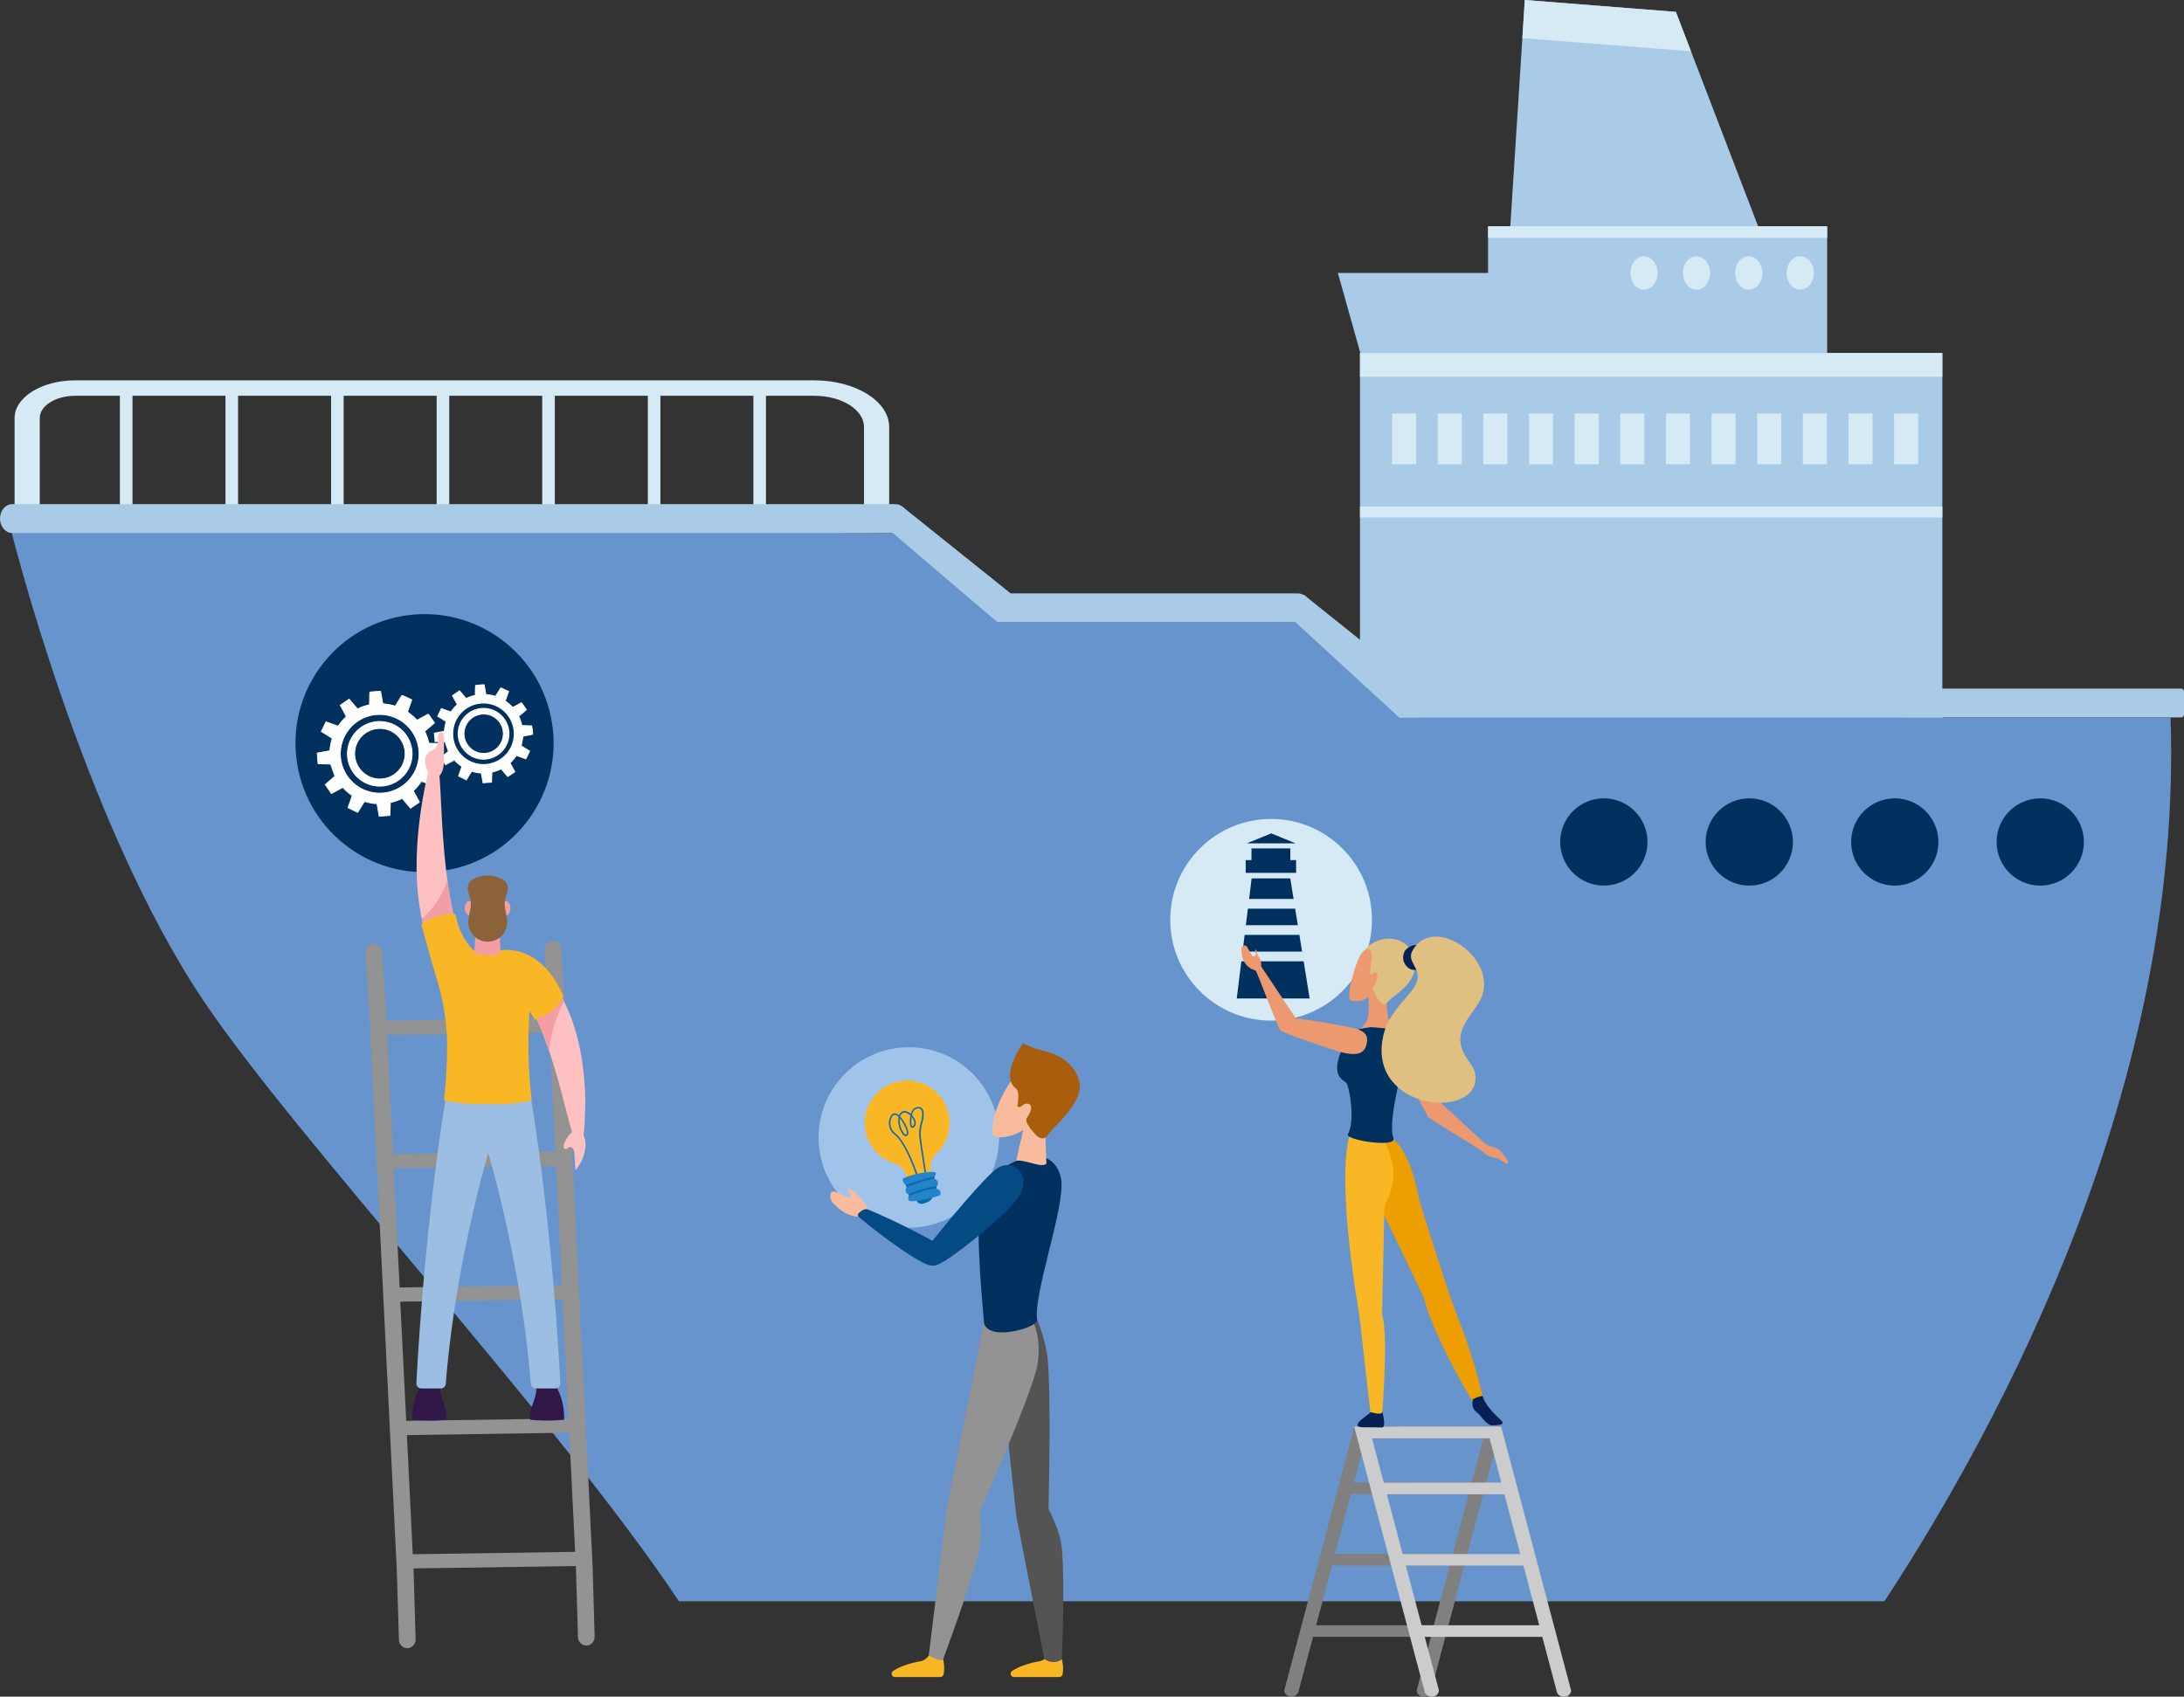 <svg xmlns="http://www.w3.org/2000/svg" viewBox="0 0 1000 777.05"><rect x="0" y="0" width="1000" height="777.05" fill="#333333" stroke="none"/><defs><style>.cls-1{isolation:isolate;}.cls-2{fill:#aacbe8;}.cls-3{fill:#d5eaf5;}.cls-4{fill:#6894ce;}.cls-5{fill:#00305d;}.cls-6{fill:#a0c3ea;}.cls-7{fill:#fab725;}.cls-8{fill:#545454;}.cls-9{fill:#939393;}.cls-10{fill:#f9bb9d;}.cls-11{fill:#044b84;}.cls-12{fill:#a85e0c;}.cls-13{fill:#0e6ab0;}.cls-14{fill:#2385c7;}.cls-15{fill:#fff;}.cls-16{fill:#ffc0c2;}.cls-17{fill:#f29ea4;}.cls-18{fill:#311649;}.cls-19{fill:#9cbee2;}.cls-20{fill:#8c6239;}.cls-21{fill:gray;}.cls-22{fill:#ccc;}.cls-23{fill:#062054;}.cls-24{fill:#ed9e00;}.cls-25{fill:#ed996f;}.cls-26{mix-blend-mode:multiply;opacity:0.3;}.cls-27{fill:#e0c080;}</style></defs><g class="cls-1"><g id="_Layer_" data-name="&lt;Layer&gt;"><g id="SCHIFF"><polygon class="cls-2" points="804.98 103.59 767.34 5.44 698.17 0 691.5 104.12 804.98 103.59"></polygon><polygon class="cls-3" points="774.25 23.47 697.05 17.46 698.17 0 767.34 5.44 774.25 23.47"></polygon><rect class="cls-2" x="622.7" y="273.15" width="266.65" height="168.75" transform="translate(1512.05 603.57) rotate(180)"></rect><rect class="cls-2" x="681.35" y="215.17" width="155.26" height="106.63" transform="translate(1517.96 425.51) rotate(180)"></rect><polygon class="cls-2" points="623.77 164.86 690.21 164.86 690.21 125.01 612.58 125.01 623.77 164.86"></polygon><rect class="cls-3" x="867.27" y="300.84" width="10.99" height="23.25" transform="translate(1745.52 513.46) rotate(180)"></rect><rect class="cls-3" x="846.37" y="300.84" width="10.99" height="23.25" transform="translate(1703.73 513.46) rotate(180)"></rect><rect class="cls-3" x="825.48" y="300.84" width="10.99" height="23.25" transform="translate(1661.94 513.46) rotate(180)"></rect><rect class="cls-3" x="804.58" y="300.84" width="10.99" height="23.25" transform="translate(1620.15 513.46) rotate(180)"></rect><path class="cls-4" d="M862.85,844.83c54.54-83.31,136.63-237.55,131-404.71H640.68L600,396.45H456.75l-42.2-40.76L4.72,352.93S37.47,486.7,93.1,569.68C136,633.59,255.35,761.49,310.87,844.83Z" transform="translate(0 -111.47)"></path><rect class="cls-3" x="783.69" y="300.84" width="10.99" height="23.25" transform="translate(1578.36 513.46) rotate(180)"></rect><rect class="cls-3" x="762.79" y="300.84" width="10.99" height="23.25" transform="translate(1536.57 513.46) rotate(180)"></rect><rect class="cls-3" x="741.89" y="300.84" width="10.99" height="23.25" transform="translate(1494.78 513.46) rotate(180)"></rect><rect class="cls-3" x="721" y="300.84" width="10.99" height="23.25" transform="translate(1452.98 513.46) rotate(180)"></rect><rect class="cls-3" x="700.1" y="300.84" width="10.99" height="23.25" transform="translate(1411.19 513.46) rotate(180)"></rect><rect class="cls-3" x="679.21" y="300.84" width="10.99" height="23.25" transform="translate(1369.4 513.46) rotate(180)"></rect><rect class="cls-3" x="658.31" y="300.84" width="10.99" height="23.25" transform="translate(1327.61 513.46) rotate(180)"></rect><rect class="cls-3" x="637.42" y="300.84" width="10.99" height="23.25" transform="translate(1285.82 513.46) rotate(180)"></rect><ellipse class="cls-3" cx="824.28" cy="125.01" rx="6.22" ry="7.64"></ellipse><path class="cls-3" d="M794.51,236.48c0,4.22,2.78,7.64,6.22,7.64s6.22-3.42,6.22-7.64-2.78-7.64-6.22-7.64S794.51,232.26,794.51,236.48Z" transform="translate(0 -111.47)"></path><path class="cls-3" d="M770.57,236.48c0,4.22,2.78,7.64,6.22,7.64s6.22-3.42,6.22-7.64-2.78-7.64-6.22-7.64S770.57,232.26,770.57,236.48Z" transform="translate(0 -111.47)"></path><path class="cls-3" d="M746.54,236.48c0,4.22,2.78,7.64,6.22,7.64s6.22-3.42,6.22-7.64-2.78-7.64-6.22-7.64S746.54,232.26,746.54,236.48Z" transform="translate(0 -111.47)"></path><circle class="cls-5" cx="734.36" cy="385.61" r="19.98"></circle><circle class="cls-5" cx="934.18" cy="385.61" r="19.98"></circle><circle class="cls-5" cx="867.57" cy="385.61" r="19.98"></circle><circle class="cls-5" cx="800.96" cy="385.61" r="19.98"></circle><rect class="cls-3" x="681.35" y="215.06" width="155.26" height="5.34" transform="translate(1517.96 324) rotate(180)"></rect><rect class="cls-3" x="622.7" y="273.15" width="266.65" height="10.87" transform="translate(1512.05 445.69) rotate(180)"></rect><rect class="cls-3" x="622.7" y="343.48" width="266.65" height="4.99" transform="translate(1512.05 580.48) rotate(180)"></rect><path class="cls-2" d="M600.26,396.46H456.75L409.1,355.83c-3.09,0,1.14-12.21,4.22-12.21l49.45,39.62h131.5c3.31,0,6,3.17,6,7.08Z" transform="translate(0 -111.47)"></path><path class="cls-2" d="M784,436.73l-143.27,3.39-47.9-44c-3.09,0,1.14-12.2,4.23-12.2l49.44,39.61H778c3.3,0,6,3.17,6,7.08Z" transform="translate(0 -111.47)"></path><path class="cls-3" d="M12.45,353.24c3.18,0,5.76-1.59,5.76-3.54V302.93c0-5.63,7.29-10.2,16.25-10.2h338.4c12.54,0,22.74,6.39,22.74,14.26v38.59c0,2,2.58,3.54,5.77,3.54s5.76-1.58,5.76-3.54V307c0-11.77-15.37-21.34-34.27-21.34H34.46c-15.32,0-27.78,7.75-27.78,17.28V349.7C6.68,351.65,9.26,353.24,12.45,353.24Z" transform="translate(0 -111.47)"></path><path class="cls-3" d="M347.84,345c1.59,0,2.88-.79,2.88-1.77v-54c0-1-1.29-1.77-2.88-1.77s-2.88.79-2.88,1.77v54C345,344.19,346.25,345,347.84,345Z" transform="translate(0 -111.47)"></path><path class="cls-3" d="M299.5,345c1.59,0,2.88-.79,2.88-1.77v-54c0-1-1.29-1.77-2.88-1.77s-2.88.79-2.88,1.77v54C296.62,344.19,297.91,345,299.5,345Z" transform="translate(0 -111.47)"></path><path class="cls-3" d="M251.16,345c1.59,0,2.88-.79,2.88-1.77v-54c0-1-1.29-1.77-2.88-1.77s-2.89.79-2.89,1.77v54C248.27,344.19,249.56,345,251.16,345Z" transform="translate(0 -111.47)"></path><path class="cls-3" d="M202.82,345c1.59,0,2.88-.79,2.88-1.77v-54c0-1-1.29-1.77-2.88-1.77s-2.89.79-2.89,1.77v54C199.93,344.19,201.22,345,202.82,345Z" transform="translate(0 -111.47)"></path><path class="cls-3" d="M154.47,345c1.59,0,2.88-.79,2.88-1.77v-54c0-1-1.29-1.77-2.88-1.77s-2.88.79-2.88,1.77v54C151.59,344.19,152.88,345,154.47,345Z" transform="translate(0 -111.47)"></path><path class="cls-3" d="M106.13,345c1.59,0,2.88-.79,2.88-1.77v-54c0-1-1.29-1.77-2.88-1.77s-2.89.79-2.89,1.77v54C103.24,344.19,104.53,345,106.13,345Z" transform="translate(0 -111.47)"></path><path class="cls-3" d="M57.79,345c1.59,0,2.88-.79,2.88-1.77v-54c0-1-1.29-1.77-2.88-1.77s-2.89.79-2.89,1.77v54C54.9,344.19,56.19,345,57.79,345Z" transform="translate(0 -111.47)"></path><path class="cls-2" d="M415.9,355.58H5.59c-3.09,0-5.59-3-5.59-6.61H0c0-3.65,2.5-6.61,5.59-6.61H409.91c3.31,0,6,3.17,6,7.08Z" transform="translate(0 -111.47)"></path><path class="cls-2" d="M873.94,426.83H1000a0,0,0,0,1,0,0v11.6a1.62,1.62,0,0,1-1.62,1.62H873.94a1.42,1.42,0,0,1-1.42-1.42V428.24A1.42,1.42,0,0,1,873.94,426.83Z" transform="translate(1872.52 755.4) rotate(180)"></path></g><path class="cls-6" d="M416.12,591.09a41.32,41.32,0,1,1-41.32,41.32A41.37,41.37,0,0,1,416.12,591.09Z" transform="translate(0 -111.47)"></path><path class="cls-7" d="M426.68,869a1.51,1.51,0,0,0-1.38.65,6.33,6.33,0,0,1-3.58,2.62c-6.44,1.06-10.89,3.17-12.79,4.5a1.5,1.5,0,0,0,.84,2.74h20.8a1.58,1.58,0,0,0,1.48-1.23,16.47,16.47,0,0,0-.87-8.88Z" transform="translate(0 -111.47)"></path><path class="cls-7" d="M481.16,869a1.51,1.51,0,0,0-1.38.65,6.33,6.33,0,0,1-3.58,2.62c-6.44,1.06-10.89,3.17-12.79,4.5a1.5,1.5,0,0,0,.84,2.74h20.8a1.58,1.58,0,0,0,1.48-1.23,15.45,15.45,0,0,0-1.11-8.9Z" transform="translate(0 -111.47)"></path><path class="cls-8" d="M479.39,731.43c2.11,12.79.71,71.14.71,71.14s4,7.68,5.43,13.8c2.56,10.74.63,55.08.63,55.08s-3.42,2.87-8-.16c0,0-12.48-63.59-12.75-65.31s-9.28-84.81-9.28-84.81l16.51-10.36A77.78,77.78,0,0,1,479.39,731.43Z" transform="translate(0 -111.47)"></path><path class="cls-9" d="M475,736.55c-2.16,12.77-26.45,67.21-26.45,67.21s1,8.57.25,14.83c-1.36,10.95-17,52.87-17,52.87s-.76,1.45-6.53-1.81c0,0,8-66.12,8.33-67.83L450.55,717l18.62-6.57S477.91,719.24,475,736.55Z" transform="translate(0 -111.47)"></path><path class="cls-5" d="M486,652.72c1,13.54-12.87,51.66-11.13,63.06.41,2.75-10.19,6.27-17.34,5.88-4.71-.26-7-2.65-7-4.64-.07-3.06-4.09-39.09-1.67-55.26s22.43-20.91,24.08-21C483.26,640.5,485.76,648.94,486,652.72Z" transform="translate(0 -111.47)"></path><path class="cls-10" d="M381.87,657.15c1.12.11,6.73,3.32,7.88,2.71.48-.25-3.1-4.38-1.1-4,3,.63,8.17,7.59,8.94,9.51,5.69,5.46-4.24,3.5-4.3,3.32-5.94-.16-9.65-4-11.9-6.22C380.14,661.28,379.22,656.89,381.87,657.15Z" transform="translate(0 -111.47)"></path><path class="cls-11" d="M426.88,679.79c4.49-5.6,25.16-31,30.44-33.73,6.86-3.55,14.49,2.92,9.93,12.18-3.64,7.38-31.41,30-37.91,32.41C422.11,693.08,422.79,684.89,426.88,679.79Z" transform="translate(0 -111.47)"></path><path class="cls-11" d="M427.54,680.08a323.22,323.22,0,0,0-30-14.67c-1.6-.69-3.41.82-4.4,1.72a1.06,1.06,0,0,0,0,1.58c6.16,5.4,26.11,20.66,32.46,22.2C434,692.94,433.85,677.83,427.54,680.08Z" transform="translate(0 -111.47)"></path><path class="cls-10" d="M478.62,630.83l.5,13.07s.5,2.3-6.07.44-7.75-1.27-7.75-1.27l5.55-24.53Z" transform="translate(0 -111.47)"></path><path class="cls-10" d="M475.09,622.43c-7,10.72-20.2,11.28-20.56,8.44-1.23-9.68,7.41-24.57,12-28.39S475.09,622.43,475.09,622.43Z" transform="translate(0 -111.47)"></path><path class="cls-12" d="M479.21,631.91c-.85,1.23-3,1.42-5-.77-.65-.7-5.5-5.69-4-7.77,4.47-6.39.06-7.68-2.35-5.43-.8.75-2.26.71-2-.35.56-2.67.72-6.58-.7-7.64-7.57-5.69,3.21-20.66,3.21-20.66a45.25,45.25,0,0,0,10,3.55c8.24,1.95,14.54,7.43,15.91,14.37C496.08,616.56,482.29,627.46,479.21,631.91Z" transform="translate(0 -111.47)"></path><path class="cls-7" d="M434.31,621.48a19.41,19.41,0,1,0-24.75,22.82,8.24,8.24,0,0,1,5.58,6l1,4.48,11.09-2.52-1-4.48a8.29,8.29,0,0,1,2.44-7.88A19.39,19.39,0,0,0,434.31,621.48Z" transform="translate(0 -111.47)"></path><path class="cls-13" d="M419.44,660.86a2.61,2.61,0,0,0,3.47,1.8c2.9-.73,4.21-2.21,4-3.42S419.44,660.86,419.44,660.86Z" transform="translate(0 -111.47)"></path><path class="cls-13" d="M424.34,650.43l-.68.11c0-.13-2.09-13-2.74-18.27a19.84,19.84,0,0,1,.71-6.84,11.67,11.67,0,0,0,.51-4.71q-.31-1.35-1.23-1.59a2.75,2.75,0,0,0-2.48,1,5,5,0,0,0-.82,2.1,6.58,6.58,0,0,1,1.54,2.6,2.56,2.56,0,0,1-.47,2.67c-.8.79-1.32.45-1.51.27-.73-.7-.71-3.23-.3-5.32a4.88,4.88,0,0,0-2.28-1.38,1.76,1.76,0,0,0-1.82.57,3.2,3.2,0,0,0-.62,1.22,17,17,0,0,1,3.49,5.88c.58,1.89.13,2.61-.35,2.89s-1.1.38-2-.74a10.81,10.81,0,0,1-1.88-7.86,2.63,2.63,0,0,0-1.72-1c-.74.06-1.41.87-1.76,2.11a6,6,0,0,0,1.94,6.34c5.37,3.91,10.46,19.41,10.67,20.07l-.66.21c-.05-.16-5.23-16-10.41-19.73a6.63,6.63,0,0,1-2.2-7.07c.43-1.55,1.32-2.53,2.37-2.62a3,3,0,0,1,2,.95,3.86,3.86,0,0,1,.66-1.13,2.42,2.42,0,0,1,2.48-.79,5.31,5.31,0,0,1,2.32,1.27,5.08,5.08,0,0,1,.87-2,3.46,3.46,0,0,1,3.17-1.16,2.5,2.5,0,0,1,1.72,2.11,11.92,11.92,0,0,1-.51,5,19.4,19.4,0,0,0-.7,6.6C422.25,637.42,424.32,650.3,424.34,650.43ZM412,623.64a10.28,10.28,0,0,0,1.81,6.77c.26.32.76.81,1.16.58s.37-1,0-2.09A16.72,16.72,0,0,0,412,623.64Zm5.47-.58c-.27,1.78-.27,3.73.2,4.17.12.12.39-.11.54-.26a1.93,1.93,0,0,0,.3-2A5.69,5.69,0,0,0,417.45,623.06Z" transform="translate(0 -111.47)"></path><path class="cls-14" d="M429.86,659.12c-1.22.51-12.64,3.43-13.64,2.16a1.48,1.48,0,0,1-.16-1.87,1.07,1.07,0,0,0,.07-.62.6.6,0,0,0-.2-.34c-.39-.32-1.12-.2-1.2-1.7a2.78,2.78,0,0,1,.25-1.49c.15-.29.24-.38-.15-.81l-.09-.09c-.76-.83-2.24-2.74-.79-3.4,5.2-2.36,14.21-3.46,14.48-2.27.21.91-.34,1.08-.54,1.57a1.06,1.06,0,0,0-.06.61.86.86,0,0,0,.1.32c.3.58,1.11.18,1.45,1.68a1.8,1.8,0,0,1-.46,1.87.84.84,0,0,0-.13.7,1.35,1.35,0,0,0,.08.24c.33.68,1.2.48,1.49,1.13S431.08,658.61,429.86,659.12Z" transform="translate(0 -111.47)"></path><path class="cls-13" d="M427.93,651.19A77.4,77.4,0,0,0,415,655.26c.15-.29.24-.38-.15-.81l-.09-.09a80,80,0,0,1,13.15-4.1,1.06,1.06,0,0,0-.06.61A.86.86,0,0,0,427.93,651.19Z" transform="translate(0 -111.47)"></path><path class="cls-13" d="M428.79,655.44a1.35,1.35,0,0,0,.08.24,42.25,42.25,0,0,0-12.81,3.73,1.07,1.07,0,0,0,.07-.62.6.6,0,0,0-.2-.34,43.22,43.22,0,0,1,13-3.71A.84.84,0,0,0,428.79,655.44Z" transform="translate(0 -111.47)"></path><path class="cls-9" d="M271.34,828.6l-.33-6.53-2.69-54.56L268,761l-2.7-54.56L265,699.9l-2.7-54.56-.32-6.52-2.69-54.57-.32-6.52L257,546.38a4,4,0,0,0-4-3.9,4,4,0,0,0-3.63,4.17,1,1,0,0,0,0,.17l1.9,31L177,578.94,175,547.59a4,4,0,0,0-4-3.9,4,4,0,0,0-3.63,4.17c0,.06,0,.11,0,.17l1.9,31,.32,6.52,2.69,54.57.33,6.52,2.69,54.56.32,6.53,2.7,54.56.32,6.52,2.69,54.56.33,6.53,1,32.53a3.94,3.94,0,0,0,4,3.89,4,4,0,0,0,3.63-4.33l-.94-32.21,74.33-1.09.95,32.53a4,4,0,0,0,4,3.9,4,4,0,0,0,3.63-4.34ZM177.27,585.46l74.33-1.09,2.69,54.56L180,640Zm3,61.09,74.33-1.1L257.31,700,183,701.11Zm3,61.08,74.33-1.09,2.7,54.56L186,762.19ZM189,823.28l-2.69-54.56,74.33-1.1,2.69,54.57Z" transform="translate(0 -111.47)"></path><circle class="cls-5" cx="194.37" cy="451.83" r="59.09" transform="translate(-69.43 -74.78) rotate(-9.16)"></circle><path class="cls-15" d="M202.55,456.52c-.09-1.18-.16-2.36-.25-3.55,0-.3-.1-.6-.15-.9l-5.43-.17c-.28,0-.4-.07-.48-.38a21.94,21.94,0,0,0-1.66-4.77c-.05-.12-.1-.24-.14-.36,1.48-1.26,2.93-2.51,4.49-3.83-.87-1.26-1.74-2.47-2.59-3.71-.18-.27-.34-.27-.61-.12-1.49.82-3,1.61-4.46,2.42a.38.38,0,0,1-.56-.08,20.32,20.32,0,0,0-1.56-1.52c-.83-.72-1.7-1.38-2.58-2.08l2-5.53L184.37,430c-.23-.1-.35-.05-.49.17-.73,1.22-1.49,2.43-2.24,3.64-.21.35-.43.7-.63,1-.94-.24-1.82-.49-2.72-.66s-1.83-.24-2.74-.38a.5.5,0,0,1-.31-.31c-.12-.48-.18-1-.28-1.44-.24-1.33-.49-2.66-.73-4a2.55,2.55,0,0,0-.38,0c-1.35.1-2.69.22-4,.3-.41,0-.5.2-.51.58,0,1.64-.09,3.29-.13,4.94,0,.27-.06.42-.37.49A20.05,20.05,0,0,0,164,436a.39.39,0,0,1-.56-.12c-.69-.83-1.4-1.66-2.1-2.48l-1.5-1.76-4.05,2.78c1,1.79,1.88,3.48,2.77,5.15-.69.73-1.38,1.41-2,2.13s-1.2,1.52-1.8,2.31c-1.8-.65-3.62-1.3-5.53-2l-2.13,4.41c.23.15.34.23.48.31,1.4.87,2.82,1.73,4.23,2.63a.55.55,0,0,1,.23.42,24.25,24.25,0,0,0-1,5.19.49.49,0,0,1-.31.33c-.49.12-1,.19-1.49.28l-4,.74c.13,1.64.26,3.25.38,4.89l5.78.18c.66,1.88,1.29,3.69,2,5.56l-4.4,3.74,2.76,4.07,5.21-2.8a24.11,24.11,0,0,0,4.18,3.65.46.46,0,0,1,.11.43c-.15.5-.35,1-.52,1.51-.44,1.22-.88,2.44-1.34,3.76l4.42,2.12c1-1.6,1.94-3.1,2.86-4.63a.5.5,0,0,1,.7-.26,20.31,20.31,0,0,0,4.89.92.39.39,0,0,1,.44.37c.17,1,.36,2,.54,3.06.15.78.29,1.56.46,2.42l4.89-.39c.06-2,.12-4,.19-5.88l.18-.06a22.17,22.17,0,0,0,5-1.76c.27-.14.37,0,.51.17,1.06,1.26,2.13,2.51,3.2,3.77.11.13.23.25.4.43l4-2.75-2.78-5.18a.5.5,0,0,1,.13-.15,23.14,23.14,0,0,0,3.47-4.05c.14-.22.29-.19.48-.12l2.81,1,2.45.86c.72-1.5,1.41-3,2.12-4.42l-4.91-3c.37-2,.72-3.84,1.09-5.78l.15,0c1.67-.3,3.35-.62,5-.91C202.48,457,202.59,456.87,202.55,456.52Zm-28.66,18.21a18,18,0,1,1,18-18A18.05,18.05,0,0,1,173.89,474.73Z" transform="translate(0 -111.47)"></path><path class="cls-15" d="M173.47,485.59l0-.19c-.1-.47-.18-.91-.26-1.35s-.13-.71-.2-1.07-.13-.7-.19-1.05l-.36-2c0-.15-.05-.18-.25-.2a20.6,20.6,0,0,1-4.93-.92c-.26-.08-.32-.06-.46.17-.74,1.22-1.48,2.41-2.26,3.67l-.7,1.12-.17-.08-1.94-.93-2.48-1.19-.17-.08.06-.18c.45-1.28.88-2.48,1.31-3.67l0-.09.17-.47c.12-.34.25-.69.35-1a.31.31,0,0,0,0-.21,23.63,23.63,0,0,1-4.09-3.55l-3.66,2-1.57.84-.11-.15-1.66-2.45-1.2-1.77.14-.12L153,467l.12-.1-1.18-3.37c-.23-.64-.45-1.28-.68-1.93l-5.63-.17h-.19v-.18c-.08-.95-.15-1.9-.22-2.84-.06-.69-.11-1.37-.16-2.06l0-.18.19,0,4-.73.43-.08c.35-.06.71-.12,1.05-.2a.35.35,0,0,0,.16-.16,24.11,24.11,0,0,1,1-5.2.46.46,0,0,0-.14-.2c-.94-.6-1.9-1.2-2.83-1.77l-1.4-.87a2.15,2.15,0,0,1-.3-.18l-.33-.22.75-1.55c.48-1,1-2,1.46-3l.08-.17,1.23.44,4.33,1.54.36-.48c.43-.57.88-1.16,1.35-1.71s.88-1,1.36-1.47l.54-.57-.13-.25-2.56-4.76-.09-.17.16-.1c1.05-.73,2.09-1.45,3.16-2.17l1-.72.12.15,1.5,1.75.77.91,1.33,1.58c.11.13.14.14.31.06a20.48,20.48,0,0,1,4.86-1.7c.17,0,.19-.06.2-.29l.06-2c0-1,0-1.95.07-2.92,0-.38.1-.74.71-.77l3-.23,1.05-.08a1,1,0,0,1,.25,0h.32l0,.16c.13.73.26,1.45.4,2.18l.33,1.81c0,.16.06.32.08.48s.11.64.19.95a.39.39,0,0,0,.15.16l1.11.14c.53.07,1.08.13,1.63.24s1.24.27,1.89.44l.7.18c.17-.27.36-.57.54-.88l.33-.53c.63-1,1.29-2.07,1.92-3.11a.53.53,0,0,1,.75-.25c.86.41,1.72.8,2.6,1.2l1.73.81-.06.18c-.49,1.37-1,2.7-1.42,4l-.5,1.39.68.54c.6.47,1.21.95,1.8,1.45a20,20,0,0,1,1.57,1.54c.13.13.15.13.31,0l1.72-.93c.9-.49,1.83-1,2.74-1.5a.58.58,0,0,1,.88.2c.45.64.9,1.29,1.36,1.93l1.23,1.77.11.16-.14.12L195,446.2l-.29.26c0,.08.05.15.08.21a22,22,0,0,1,1.67,4.81c.05.19.09.21.29.21l3.74.12,1.69.05h.17l0,.16a2.5,2.5,0,0,0,0,.29c0,.21.08.42.1.64.05.59.08,1.18.12,1.77s.08,1.18.13,1.78-.14.68-.61.76c-1.2.2-2.42.42-3.59.64l-1.45.27h0c-.25,1.31-.49,2.59-.74,3.88l-.3,1.63,2.85,1.77,1.94,1.2.15.1-.08.17c-.37.78-.75,1.56-1.13,2.35s-.65,1.37-1,2.07l-.08.17-1.07-.38-1.55-.55-1-.35-1.83-.66c-.17-.06-.18,0-.24,0a22.9,22.9,0,0,1-3.5,4.09l0,0c.89,1.66,1.78,3.32,2.71,5.07l.09.16-.16.11-2.46,1.67-1.58,1.08-.15.1-.29-.32c-.08-.1-.16-.17-.23-.26l-.85-1-2.35-2.78,0,0c-.12-.15-.12-.15-.24-.09a23.3,23.3,0,0,1-5.06,1.78h0c0,1.13-.07,2.25-.11,3.4,0,.77-.05,1.55-.08,2.34v.19h-.19l-2.22.18-2.66.21ZM167,478.33a1.05,1.05,0,0,1,.33.06,19.87,19.87,0,0,0,4.84.91.59.59,0,0,1,.63.54l.36,2c.06.35.13.7.19,1.05s.13.7.2,1.07.14.76.22,1.16l2.48-.2,2-.16q0-1.09.06-2.16c0-1.19.08-2.36.12-3.53v-.15l.19-.06.17-.05a22.48,22.48,0,0,0,4.95-1.74.54.54,0,0,1,.75.19l0,0,2.35,2.78.85,1,.22.25.05.05,1.43-1c.77-.53,1.53-1,2.31-1.57l-2.69-5-.07-.12.12-.15a.57.57,0,0,1,.13-.14,22.63,22.63,0,0,0,3.42-4,.56.56,0,0,1,.73-.21l1.83.66,1,.35,1.55.55.72.25.91-1.9,1-2.19-1.78-1.09-3-1.85-.13-.08L196,462c.25-1.34.5-2.66.75-4l0-.12.11,0,.12,0h0l1.46-.27c1.18-.21,2.4-.44,3.6-.64.27-.05.29-.09.26-.32h0l-.12-1.79c0-.58-.08-1.17-.13-1.76a4.46,4.46,0,0,0-.09-.59.59.59,0,0,0,0-.13l-1.53,0-3.73-.11a.62.62,0,0,1-.68-.54,22,22,0,0,0-1.65-4.73c0-.12-.09-.23-.14-.39l-.05-.13.51-.43,3.94-3.37-1.12-1.61L196.17,439c-.11-.16-.13-.18-.34-.06l-2.74,1.49-1.72.93a.58.58,0,0,1-.81-.12c-.59-.62-1.08-1.1-1.54-1.51s-1.17-.95-1.78-1.44l-.8-.63-.12-.09.59-1.67c.45-1.25.9-2.51,1.36-3.82l-1.39-.65-2.59-1.2c-.12-.05-.14-.06-.23.09-.63,1-1.28,2.09-1.92,3.11l-.32.53-.63,1-.09.12-.14,0-.85-.22c-.64-.16-1.24-.32-1.86-.43s-1.07-.17-1.6-.24l-1.13-.14a.71.71,0,0,1-.48-.47c-.08-.33-.14-.66-.19-1l-.09-.48-.33-1.81c-.13-.67-.25-1.34-.37-2h-.19l-1.05.09c-1,.08-2,.16-3,.22-.27,0-.32.07-.32.37,0,1,0,1.95-.08,2.92,0,.67,0,1.35-.05,2a.62.62,0,0,1-.53.69,19.88,19.88,0,0,0-4.77,1.67.59.59,0,0,1-.81-.17c-.44-.53-.89-1.07-1.33-1.58l-.77-.91-1.37-1.61-.74.5c-1,.69-2,1.37-3,2.06l2.47,4.61.27.51-.1.11-.65.68c-.48.49-.92,1-1.35,1.45s-.88,1.1-1.33,1.69l-.46.6-.09.13-.14-.06-4.47-1.59-.88-.31L148,445.18l-.59,1.22,0,0,.28.18,1.41.87c.93.57,1.89,1.16,2.83,1.76a.72.72,0,0,1,.32.66,24,24,0,0,0-1,5.15.71.71,0,0,1-.47.51c-.36.09-.72.15-1.07.21l-.43.08-3.85.7.15,1.87.21,2.65,5.58.17h.15l0,.14c.25.69.49,1.38.73,2.07.41,1.16.81,2.31,1.23,3.49l.05.14-.34.28c-1.28,1.09-2.62,2.24-4,3.43l1,1.47,1.56,2.29,1.25-.67,3.79-2,.14-.08.11.12a23.88,23.88,0,0,0,4.14,3.61.68.68,0,0,1,.2.67c-.1.35-.23.71-.36,1.05-.06.16-.11.31-.17.46l0,.1c-.41,1.14-.81,2.28-1.24,3.5l2.31,1.1,1.77.86.5-.81c.79-1.26,1.53-2.45,2.26-3.66A.69.69,0,0,1,167,478.33Zm6.85-3.39a18.25,18.25,0,1,1,18.24-18.24A18.27,18.27,0,0,1,173.89,474.94Zm0-36.07a17.83,17.83,0,1,0,17.83,17.83A17.85,17.85,0,0,0,173.89,438.87Z" transform="translate(0 -111.47)"></path><path class="cls-15" d="M173.89,441.9a14.8,14.8,0,1,0,14.8,14.8A14.82,14.82,0,0,0,173.89,441.9Zm0,26.35a11.58,11.58,0,1,1,11.6-11.61A11.62,11.62,0,0,1,173.9,468.25Z" transform="translate(0 -111.47)"></path><path class="cls-15" d="M173.89,471.71a15,15,0,1,1,15-15A15,15,0,0,1,173.89,471.71Zm0-29.6a14.59,14.59,0,1,0,14.59,14.59A14.6,14.6,0,0,0,173.89,442.11Zm0,26.35a11.56,11.56,0,0,1-8.2-3.42,11.77,11.77,0,0,1,8.27-20.16h0a11.78,11.78,0,0,1,11.77,11.76,11.85,11.85,0,0,1-11.81,11.82h-.06Zm.1-23.17h0a11.36,11.36,0,0,0-8,19.46,11.15,11.15,0,0,0,7.91,3.29h.06a11.38,11.38,0,0,0,8-19.44A11.28,11.28,0,0,0,173.94,445.29Z" transform="translate(0 -111.47)"></path><path class="cls-15" d="M243.85,447.39c-.07-.92-.12-1.85-.2-2.78,0-.23-.07-.47-.11-.71l-4.26-.12c-.22,0-.31-.06-.37-.3a17.12,17.12,0,0,0-1.31-3.74c0-.09-.07-.19-.1-.28l3.51-3c-.68-1-1.36-1.94-2-2.91-.15-.21-.27-.21-.49-.09l-3.48,1.9a.31.31,0,0,1-.44-.07c-.39-.41-.8-.82-1.22-1.19-.66-.56-1.34-1.08-2-1.63l1.54-4.33-3.26-1.5c-.18-.09-.27-.05-.38.12-.57,1-1.17,1.9-1.75,2.85-.18.28-.34.55-.5.79-.74-.18-1.43-.38-2.13-.51s-1.43-.19-2.14-.3a.42.42,0,0,1-.25-.24c-.09-.38-.14-.76-.21-1.13l-.57-3.12a1.67,1.67,0,0,0-.3,0c-1.06.08-2.11.17-3.17.24-.32,0-.39.15-.4.45,0,1.29-.07,2.58-.1,3.87,0,.21-.05.33-.29.38a15.71,15.71,0,0,0-3.76,1.32.32.32,0,0,1-.45-.09c-.54-.66-1.09-1.3-1.64-1.95l-1.17-1.38-3.17,2.18,2.17,4c-.54.57-1.08,1.1-1.57,1.67s-.94,1.19-1.41,1.81l-4.33-1.55c-.56,1.18-1.11,2.32-1.66,3.46a3.6,3.6,0,0,0,.37.24c1.1.69,2.21,1.36,3.31,2.06.1.06.21.25.18.33a18.26,18.26,0,0,0-.76,4.07.39.39,0,0,1-.25.25c-.38.09-.78.15-1.17.22l-3.15.58.3,3.83,4.52.14c.52,1.47,1,2.89,1.53,4.36l-3.44,2.93,2.15,3.18,4.08-2.19a18.73,18.73,0,0,0,3.27,2.85.34.34,0,0,1,.09.34c-.11.4-.27.79-.4,1.18-.35,1-.69,1.92-1.06,2.95l3.47,1.66c.77-1.25,1.51-2.43,2.23-3.62a.4.4,0,0,1,.56-.21,16,16,0,0,0,3.82.72c.22,0,.31.08.34.29.14.8.29,1.6.43,2.4.12.61.23,1.22.36,1.89l3.83-.3c.05-1.58.09-3.09.15-4.61a.37.37,0,0,1,.14,0,18.16,18.16,0,0,0,3.93-1.38c.21-.11.29,0,.4.13.83,1,1.67,2,2.5,3l.31.34c1.08-.72,2.11-1.44,3.17-2.15l-2.17-4.06a.63.63,0,0,1,.1-.12,17.47,17.47,0,0,0,2.71-3.17c.11-.17.23-.15.38-.09l2.2.78c.62.23,1.23.44,1.92.68.56-1.17,1.1-2.32,1.66-3.46l-3.85-2.39c.29-1.54.57-3,.86-4.52l.11,0,3.94-.72C243.79,447.77,243.88,447.66,243.85,447.39Zm-22.44,14.26a14.12,14.12,0,1,1,14.12-14.12A14.14,14.14,0,0,1,221.41,461.65Z" transform="translate(0 -111.47)"></path><path class="cls-15" d="M221,470.23l0-.21c-.07-.36-.13-.71-.19-1s-.11-.57-.17-.85-.13-.74-.19-1.1-.16-.87-.23-1.31a.14.14,0,0,0,0-.07h0l-.09,0a15.69,15.69,0,0,1-3.89-.73c-.17,0-.18,0-.27.1-.57.95-1.15,1.88-1.76,2.86l-.59,1L209.7,467l.08-.21c.36-1,.7-2,1.05-2.95a3,3,0,0,1,.11-.32c.1-.28.21-.57.29-.85a.22.22,0,0,0,0-.08,18.24,18.24,0,0,1-3.17-2.74L205.79,461,204,462l-.13-.18c-.72-1.07-1.43-2.12-2.16-3.18l-.12-.18.17-.15,3.31-2.82c-.26-.76-.53-1.51-.79-2.26-.2-.59-.41-1.18-.62-1.78h-.24l-4.12-.12H199v-.22l-.15-1.94-.15-1.89,0-.22,3.37-.62.39-.07.76-.14.07-.07a18.59,18.59,0,0,1,.76-4.05A.35.35,0,0,0,204,442l-2.31-1.45-1-.61-.26-.17-.29-.2.09-.19.92-1.91.84-1.74,1.4.5,3,1.06.29-.38c.33-.43.67-.88,1-1.29s.72-.79,1.11-1.2l.35-.36-1-1.79c-.37-.68-.74-1.37-1.12-2.09l-.11-.19.18-.12,2.49-1.71.86-.59.7.82.62.72.59.7c.36.42.71.83,1.05,1.25l.06.06.09,0a16.34,16.34,0,0,1,3.82-1.34.15.15,0,0,0,.08,0,.36.36,0,0,0,0-.12c0-.47,0-.94,0-1.4,0-.83.05-1.65.07-2.47a.61.61,0,0,1,.63-.69c.84-.05,1.69-.11,2.51-.18l.65-.05h.52l.26,1.4c.11.64.23,1.28.35,1.92l.06.35c0,.25.09.51.15.76,0,0,0,.06.07.07l.85.11c.42,0,.85.1,1.27.18s1,.22,1.53.36l.45.11.32-.51.33-.53c.5-.8,1-1.63,1.5-2.44a.49.49,0,0,1,.7-.22l1.72.79,1.73.8-.07.21-.85,2.38-.63,1.79.58.46,1.32,1.06c.38.34.77.72,1.23,1.22,0,0,.06.05.07.05l.08,0,1.43-.78,2.06-1.12a.54.54,0,0,1,.8.18c.39.57.79,1.13,1.19,1.7l.83,1.2.13.18-.85.73-2.71,2.3a1.17,1.17,0,0,0,.05.11,17.2,17.2,0,0,1,1.31,3.79.23.23,0,0,0,0,.09h.11l2.83.08,1.43.05h.19l0,.19c0,.08,0,.16,0,.23s.06.33.08.5L244,446c0,.46.07.92.1,1.38a.55.55,0,0,1-.55.68l-3,.54-.89.17c-.23,1.21-.46,2.4-.69,3.62l-.11.58,2.13,1.32,1.76,1.1-.09.19c-.4.81-.79,1.63-1.18,2.45l-.58,1.21-1.06-.37-1.07-.38-.8-.29-1.39-.5-.08,0v0a17.58,17.58,0,0,1-2.73,3.19l.5.93,1.6,3,.1.2-.18.12c-.56.37-1.1.75-1.65,1.12l-1.52,1-.17.12-.25-.27-.21-.23-.52-.61c-.66-.78-1.33-1.56-2-2.35v0l-.06-.06,0,0a18.12,18.12,0,0,1-4,1.39c0,.79,0,1.58-.07,2.38s0,1.35-.07,2.05v.21l-.21,0-2.16.17Zm-5-5.84a1.1,1.1,0,0,1,.29.05,16.16,16.16,0,0,0,3.77.71.53.53,0,0,1,.56.49l.24,1.3c.06.37.13.73.19,1.1s.11.56.16.85.1.54.16.82l1.45-.11,1.94-.16.06-1.83c0-.86,0-1.7.08-2.55v-.17l.2-.07.14,0a17.67,17.67,0,0,0,3.86-1.36.5.5,0,0,1,.68.17l0,0,2,2.34.52.61.16.18,1.34-.91,1.47-1L233.83,462l-.65-1.21.09-.13a1.14,1.14,0,0,1,.14-.16,17.21,17.21,0,0,0,2.67-3.11.49.49,0,0,1,.66-.19l1.39.5.81.29,1.06.37.65.23.39-.82,1.08-2.25-1.39-.87-2.27-1.4-.14-.09.17-.91c.24-1.27.48-2.5.72-3.77l0-.14.14-.05.13,0,1-.18,3-.54c.11,0,.14,0,.15,0h0a.29.29,0,0,0,0-.11h0c0-.46-.07-.93-.1-1.39s-.06-.93-.1-1.39a4.14,4.14,0,0,0-.07-.45v0l-1.23,0-2.82-.08a.56.56,0,0,1-.61-.48,17.18,17.18,0,0,0-1.28-3.69l-.1-.25-.07-.22.12-.11,2.83-2.41.52-.44-.71-1-1.19-1.71-.06-.07-.11.05-2.05,1.12-1.44.78a.54.54,0,0,1-.73-.11,16.2,16.2,0,0,0-1.2-1.18c-.42-.36-.85-.69-1.3-1l-.72-.57-.13-.11.75-2.11c.25-.71.5-1.43.77-2.17l-1.33-.62-1.73-.79,0,0s0,0,0,.05c-.49.82-1,1.64-1.51,2.44l-.33.54-.41.66-.1.15-.17,0-.62-.16c-.51-.13-1-.26-1.5-.35s-.83-.13-1.24-.18l-.89-.12a.6.6,0,0,1-.44-.42c-.07-.27-.11-.54-.16-.79l-.06-.36c-.12-.64-.23-1.28-.35-1.92l-.19-1h-.07l-.65.05c-.83.07-1.68.14-2.52.19-.16,0-.17,0-.18.21,0,.82,0,1.65-.06,2.47,0,.47,0,.94,0,1.4a.56.56,0,0,1-.48.62,15.7,15.7,0,0,0-3.71,1.29.54.54,0,0,1-.73-.14c-.35-.43-.7-.84-1.05-1.25l-.59-.7-.62-.73-.41-.48-.5.34c-.78.53-1.54,1.05-2.31,1.59l1,1.89,1.13,2.1-.12.13-.47.49c-.38.4-.75.77-1.09,1.17s-.66.83-1,1.28c-.13.17-.27.34-.4.52l-.11.14-.17-.06-3.12-1.12-1-.36-.65,1.35c-.28.58-.56,1.15-.83,1.73l.17.11,1,.62,2.32,1.45a.63.63,0,0,1,.29.6,17.77,17.77,0,0,0-.76,4,.64.64,0,0,1-.43.47l-.79.15-.39.07-2.94.54c0,.56.09,1.11.13,1.67s.09,1.15.14,1.73l3.89.11.57,0,.06.16c.23.65.46,1.3.68,1.94.28.81.56,1.6.85,2.42l.05.15-.12.11-3.28,2.79,1.91,2.82,1.46-.78,2.43-1.3.17-.09.12.14a18.19,18.19,0,0,0,3.23,2.81.58.58,0,0,1,.18.62c-.08.28-.19.58-.29.86l-.12.32c-.32.9-.64,1.79-1,2.75l3.07,1.47.36-.59c.61-1,1.19-1.9,1.75-2.85A.62.62,0,0,1,216,464.39Zm-4.81-1.82h0Zm-7.18-20.43Zm25.44-15.32Zm-8.08,35.07a14.37,14.37,0,1,1,14.36-14.36A14.38,14.38,0,0,1,221.41,461.89Zm0-28.24a13.88,13.88,0,1,0,13.88,13.88A13.9,13.9,0,0,0,221.41,433.65Z" transform="translate(0 -111.47)"></path><path class="cls-15" d="M221.41,435.94A11.59,11.59,0,1,0,233,447.53,11.6,11.6,0,0,0,221.41,435.94Zm0,20.64a9.07,9.07,0,1,1,9.09-9.1A9.11,9.11,0,0,1,221.41,456.58Z" transform="translate(0 -111.47)"></path><path class="cls-15" d="M221.41,459.36a11.83,11.83,0,1,1,11.83-11.83A11.85,11.85,0,0,1,221.41,459.36Zm0-23.18a11.35,11.35,0,1,0,11.34,11.35A11.36,11.36,0,0,0,221.41,436.18Zm0,20.64a9.14,9.14,0,0,1-6.47-2.7,9.31,9.31,0,0,1,6.53-15.93h0a9.3,9.3,0,0,1,9.3,9.29,9.37,9.37,0,0,1-9.33,9.34h0Zm.08-18.14h0a8.81,8.81,0,0,0-6.19,15.09,8.66,8.66,0,0,0,6.13,2.56h0a8.86,8.86,0,0,0,8.84-8.85,8.81,8.81,0,0,0-8.81-8.8Z" transform="translate(0 -111.47)"></path><path class="cls-16" d="M217.6,566.8a3,3,0,0,1-.75,2.17,2.25,2.25,0,0,1-2.12.33,7.71,7.71,0,0,1-1.53-.57c-.28-.14-.57-.3-.88-.48s-.59-.39-.91-.62c-.63-.47-1.3-1-2-1.63s-1.39-1.38-2.14-2.2a46.55,46.55,0,0,1-4.46-6c-.39-.58-.73-1.2-1.1-1.84l-1.09-2c-.36-.67-.69-1.37-1-2.08s-.71-1.44-1-2.2l-1-2.3c-.33-.79-.6-1.6-.91-2.42-.63-1.64-1.15-3.36-1.7-5.13-.7-2.46-1.35-5-1.9-7.68-.24-1.18-.47-2.37-.67-3.58A119,119,0,0,1,191,516.36c-.26-4.2-.29-8.28-.19-12.2s.35-7.67.67-11.22.75-6.89,1.19-10,.94-6,1.44-8.6A121.64,121.64,0,0,1,197,462.06c.87-2.86,1.63-4.42,2.28-4.35s1.13,1.74,1.51,4.72.67,7.26.95,12.49c.13,2.61.27,5.47.43,8.53s.33,6.29.58,9.68.49,6.92.85,10.55.74,7.19,1.26,10.88h0l0,.22c.53,3.75,1.14,7.37,1.8,10.85s1.43,6.76,2.18,9.88c.41,1.55.76,3.08,1.18,4.53.21.73.38,1.47.59,2.16s.41,1.4.6,2.08.41,1.35.61,2,.39,1.29.58,1.93.4,1.24.6,1.84.36,1.21.56,1.78c.75,2.3,1.46,4.4,2.06,6.28.31.94.58,1.83.81,2.68s.48,1.6.65,2.33c.08.36.15.71.22,1.05s.13.65.18.95A10.13,10.13,0,0,1,217.6,566.8Z" transform="translate(0 -111.47)"></path><path class="cls-16" d="M267.79,622.92a87.1,87.1,0,0,1-.85,10.36c-.4,2.45-.9,3.83-1.55,3.91S264,636,263.15,633.7s-1.82-5.67-2.91-9.8c-.54-2.06-1.13-4.31-1.75-6.71s-1.29-5-2-7.6-1.49-5.4-2.34-8.21-1.7-5.54-2.66-8.35a1.87,1.87,0,0,0-.07-.22c-1-2.87-2-5.62-3-8.24s-2.1-5.1-3.12-7.44c-.54-1.15-1-2.31-1.55-3.38s-1-2.15-1.5-3.17-1-2-1.44-2.94-.91-1.85-1.35-2.71c-.87-1.73-1.67-3.31-2.35-4.76-.35-.71-.65-1.41-.92-2.07s-.54-1.26-.75-1.85c-.1-.29-.19-.58-.27-.86s-.16-.53-.23-.79a8.71,8.71,0,0,1-.23-1.42,3.16,3.16,0,0,1,.5-2.15,2.43,2.43,0,0,1,1.87-.9,5.46,5.46,0,0,1,1.42.08,7.2,7.2,0,0,1,.82.18c.28.08.57.18.88.29a21.16,21.16,0,0,1,2,.88c.67.38,1.38.82,2.14,1.33a33.23,33.23,0,0,1,4.65,4c.81.81,1.58,1.72,2.4,2.66s1.59,2,2.36,3.1,1.54,2.26,2.27,3.49,1.44,2.53,2.15,3.87l.14.27a78.26,78.26,0,0,1,3.61,8.43,91.16,91.16,0,0,1,2.88,9.73c.8,3.36,1.38,6.66,1.84,9.85s.75,6.27,1,9.19.29,5.69.34,8.28S267.86,620.73,267.79,622.92Z" transform="translate(0 -111.47)"></path><path class="cls-17" d="M258.23,570.27A59,59,0,0,0,251.47,593a1.87,1.87,0,0,0-.07-.22c-1-2.87-2-5.62-3-8.24s-2.1-5.1-3.12-7.44c-.54-1.15-1-2.31-1.55-3.38s-1-2.15-1.5-3.17-1-2-1.44-2.94-.91-1.85-1.35-2.71c-.87-1.73-1.67-3.31-2.35-4.76-.35-.71-.65-1.41-.92-2.07s-.54-1.26-.75-1.85c-.1-.29-.19-.58-.27-.86s-.16-.53-.23-.79a8.71,8.71,0,0,1-.23-1.42,3.16,3.16,0,0,1,.5-2.15,2.43,2.43,0,0,1,1.87-.9,5.46,5.46,0,0,1,1.42.08,7.2,7.2,0,0,1,.82.18c.28.08.57.18.88.29a21.16,21.16,0,0,1,2,.88c.67.38,1.38.82,2.14,1.33a33.23,33.23,0,0,1,4.65,4c.81.81,1.58,1.72,2.4,2.66s1.59,2,2.36,3.1,1.54,2.26,2.27,3.49,1.44,2.53,2.15,3.87Z" transform="translate(0 -111.47)"></path><path class="cls-17" d="M217.47,565.14a10.13,10.13,0,0,1,.13,1.66,3,3,0,0,1-.75,2.17,2.25,2.25,0,0,1-2.12.33,7.71,7.71,0,0,1-1.53-.57c-.28-.14-.57-.3-.88-.48s-.59-.39-.91-.62c-.63-.47-1.3-1-2-1.63s-1.39-1.38-2.14-2.2a46.55,46.55,0,0,1-4.46-6c-.39-.58-.73-1.2-1.1-1.84l-1.09-2c-.36-.67-.69-1.37-1-2.08s-.71-1.44-1-2.2l-1-2.3c-.33-.79-.6-1.6-.91-2.42-.63-1.64-1.15-3.36-1.7-5.13-.7-2.46-1.35-5-1.9-7.68,5.5-4.25,9.38-10.73,11.76-17.63l0,.22c.53,3.75,1.14,7.37,1.8,10.85s1.43,6.76,2.18,9.88c.41,1.55.76,3.08,1.18,4.53.21.73.38,1.47.59,2.16s.41,1.4.6,2.08.41,1.35.61,2,.39,1.29.58,1.93.4,1.24.6,1.84.36,1.21.56,1.78c.75,2.3,1.46,4.4,2.06,6.28.31.94.58,1.83.81,2.68s.48,1.6.65,2.33c.08.36.15.71.22,1.05S217.42,564.84,217.47,565.14Z" transform="translate(0 -111.47)"></path><path class="cls-18" d="M254.43,746a29.22,29.22,0,0,1,3.84,15.69,80.17,80.17,0,0,1-15.49,0c-.63-2.58.42-5.23,1.31-7.73s1.82-5.15,1.33-7.77C248.33,746,251.51,745.84,254.43,746Z" transform="translate(0 -111.47)"></path><path class="cls-18" d="M192.78,745.93a29.08,29.08,0,0,0-4,15.66,80.08,80.08,0,0,0,15.48.18c.65-2.58-.37-5.24-1.24-7.74s-1.78-5.17-1.27-7.78C198.87,746.05,195.69,745.83,192.78,745.93Z" transform="translate(0 -111.47)"></path><path class="cls-19" d="M254.27,747.37h-9a2.3,2.3,0,0,1-2.22-2.2c-4.49-55.89-19.47-105.63-19.47-105.63s-15,49.74-19.47,105.63a2.3,2.3,0,0,1-2.22,2.2h-9a2.32,2.32,0,0,1-2.22-2.52c.59-11.74,3.48-62.56,11.08-115.17q1-6.88,2.09-13.78c.76-4.74,1.56-9.48,2.4-14.17l17.37.4,17.37-.4c.84,4.69,1.64,9.43,2.4,14.17s1.44,9.19,2.1,13.78c7.59,52.61,10.48,103.43,11.07,115.17A2.32,2.32,0,0,1,254.27,747.37Z" transform="translate(0 -111.47)"></path><path class="cls-7" d="M257.93,567.71s-1,6.09-13,10.8c0,0-1-1.54-2.45-3.94-.38,5.54-.52,10.86-.5,15.72a214.9,214.9,0,0,0,1.47,25.08,66.26,66.26,0,0,1-20.09,1.6,66.32,66.32,0,0,1-20.1-1.6,214.9,214.9,0,0,0,1.47-25.08c0-.42,0-.93,0-1.52a103.54,103.54,0,0,0-1.57-15.83,104.64,104.64,0,0,0-2.85-12c-.08-.24-.15-.48-.22-.71-1.53-5.17-3-10.44-4.29-15s-2.3-8.37-2.87-10.51A28.49,28.49,0,0,1,208.46,530c2.47,12,8.19,16.52,8.57,16.81h0a44.28,44.28,0,0,1,6.06-.58h.47a48.06,48.06,0,0,1,5.56.5s12.72-2.8,23.14,11A47,47,0,0,1,257.93,567.71Z" transform="translate(0 -111.47)"></path><path class="cls-17" d="M228.89,541.86c.07,1.15.18,4.84.35,6a16.27,16.27,0,0,1-6.07,1.16,16,16,0,0,1-6.06-1.21,77,77,0,0,0,.45-9.73,39.68,39.68,0,0,0-.43-5c2,.46,4.06.78,6.09,1.14,2-.35,4.05-.65,6.09-1.1A41.29,41.29,0,0,0,228.89,541.86Z" transform="translate(0 -111.47)"></path><path class="cls-17" d="M230.14,526.63a4.54,4.54,0,0,1,.35-1.6,1.44,1.44,0,0,1,1.2-.89A1.68,1.68,0,0,1,233,525a4.27,4.27,0,0,1,.53,3.8,3.82,3.82,0,0,1-2.72,2.49A19.09,19.09,0,0,1,230.14,526.63Z" transform="translate(0 -111.47)"></path><path class="cls-17" d="M216.33,526.63A4.53,4.53,0,0,0,216,525a1.46,1.46,0,0,0-1.21-.89,1.68,1.68,0,0,0-1.26.81,4.27,4.27,0,0,0-.53,3.8,3.82,3.82,0,0,0,2.72,2.49A19.09,19.09,0,0,0,216.33,526.63Z" transform="translate(0 -111.47)"></path><path class="cls-20" d="M231.13,524.33c-.4,3.29,1.24,6.53,1.11,9.84a9.13,9.13,0,0,1-2.75,6.16,9.06,9.06,0,0,1-12.31,0,9.13,9.13,0,0,1-2.75-6.16c-.13-3.31,1.51-6.55,1.11-9.84a45.25,45.25,0,0,0-1.13-4.41,5.48,5.48,0,0,1,.52-4.39,5.81,5.81,0,0,1,2.49-1.78c.24-.1.48-.21.72-.3a13.65,13.65,0,0,1,10.39,0c.24.09.48.2.72.3a5.9,5.9,0,0,1,2.5,1.78,5.51,5.51,0,0,1,.51,4.39C231.93,521.4,231.32,522.82,231.13,524.33Z" transform="translate(0 -111.47)"></path><path class="cls-16" d="M200.8,467.23a7.56,7.56,0,0,0,2.15-4.1,23.73,23.73,0,0,0,.34-4.77q0-4.35,0-8.7a4.42,4.42,0,0,0-.25-1.81,1.15,1.15,0,0,0-2.23-.05,4.2,4.2,0,0,0-.23,1.28,22.82,22.82,0,0,1-.21,2.75,4.46,4.46,0,0,1-1.17,2.41c-.79.74-1.89,1-2.75,1.59A5.56,5.56,0,0,0,194.7,461a16.49,16.49,0,0,0,2,5.35C198,466.61,199.47,467,200.8,467.23Z" transform="translate(0 -111.47)"></path><path class="cls-16" d="M262.8,629.25a13.12,13.12,0,0,0-4.45,5.92,3.12,3.12,0,0,0-.26,1.5,1.16,1.16,0,0,0,.89,1.07c.67.07,1.16-.7,1.81-.89a1.58,1.58,0,0,1,1.68.9,5.26,5.26,0,0,1,.5,2.09c.27,2.62.26,5,.53,7.58a19.72,19.72,0,0,0,4.48-10,9.7,9.7,0,0,0-.65-5.65C266.47,630.07,264.29,628.17,262.8,629.25Z" transform="translate(0 -111.47)"></path><circle class="cls-3" cx="582.01" cy="421.25" r="46.18"></circle><polygon class="cls-5" points="593.01 416.15 571.38 416.15 570.44 423.72 594.24 423.72 593.01 416.15"></polygon><polygon class="cls-5" points="592.3 411.7 590.78 402.3 573.09 402.3 571.93 411.7 592.3 411.7"></polygon><polygon class="cls-5" points="590.8 393.92 590.81 388.57 573.02 388.57 573.02 393.93 570.38 393.93 570.38 399.77 593.45 399.77 593.44 393.92 590.8 393.92"></polygon><polygon class="cls-5" points="596.91 440.26 568.39 440.26 566.28 457.29 599.66 457.28 596.91 440.26"></polygon><polygon class="cls-5" points="569.89 428.17 594.96 428.17 596.19 435.81 568.94 435.81 569.89 428.17"></polygon><polygon class="cls-5" points="582.06 381.67 570.89 386.24 593.24 386.24 582.06 381.67"></polygon><path class="cls-21" d="M588.13,885.3l8.19-30.86L603.86,826a3.44,3.44,0,0,1,.09-.47c.12-.44.31-1,.31-1l.44-1.67,4.49-16.91,3.54-13.35s0,0,0,0l7.36-27.76h67.22L684,777.38l-3.46,13-.85,3.2h0l-.56,2.11-2.49,9.38-4.77,18-1.42,5.32-2,7.7-1.09,4.13-4.13,15.55-.75,2.84a2.14,2.14,0,0,1-.2.75l-.46,1.73-4.71,17.73-1.95,7.36-.05.19a2.71,2.71,0,0,1-1.34,1.63,3.88,3.88,0,0,1-1.85.47,3.14,3.14,0,0,1-3.23-2.25,2.85,2.85,0,0,1,0-.41,2.23,2.23,0,0,1,.08-.56l1.7-6.42,3.34-12.6,1.37-5.14H601.22l-6.71,25.28c0,.07,0,.15-.07.23a3.54,3.54,0,0,1-6.22.05,2.17,2.17,0,0,1-.17-.84A2.37,2.37,0,0,1,588.13,885.3Zm91.1-115.19H625.37l-1.93,7.27-3.46,13h53.86Zm-9.18,34.59,2.38-9H618.57L616,805.3l-4.73,17.83h53.86Zm-13.56,51.13,4.57-17.22,1.08-4.09,1.61-6.07H609.89l-7.26,27.38Z" transform="translate(0 -111.47)"></path><path class="cls-22" d="M687.32,764.79l7.37,27.76v0l3.95,14.86,4.52,17.07a12.49,12.49,0,0,1,.4,1.5l6,22.73,1.3,4.88,8.41,31.69a2.09,2.09,0,0,1,.07.65,3,3,0,0,1-3.27,2.58,3.77,3.77,0,0,1-2.05-.59,2.69,2.69,0,0,1-1.14-1.51l-.12-.45-6.59-24.83H652.35l1.36,5.14,3.34,12.59,1.71,6.42a2.21,2.21,0,0,1,0,.92,3.1,3.1,0,0,1-3.23,2.31,3.89,3.89,0,0,1-1.86-.47l-.2-.12a2.69,2.69,0,0,1-1.14-1.51l0-.17-2-7.37-4.71-17.74-.45-1.73a2.14,2.14,0,0,1-.2-.75l-.75-2.84-6.09-22.94-1.12-4.2-.06-.24-1.41-5.32-5-18.73-2.29-8.65-.56-2.11h0l-.85-3.2-3.46-13-3.34-12.59ZM644.14,830.2l1.16,4.38,5.64,21.25h53.85l-1.23-4.65-1.31-4.93-4.72-17.8H643.67Zm-6.91-26,5,19h53.86l-4.4-16.56-2.87-10.82H635Zm50.21-13.74-3.46-13-1.93-7.27H628.19l5.4,20.32Z" transform="translate(0 -111.47)"></path><path class="cls-23" d="M687.35,762c-1-1-7-6.13-8.57-11.25-.29-1-4,.89-4,.89a6.25,6.25,0,0,0-.46,4c.62,2.2,2.22,2.61,3.45,4.2,2,2.59,4,4.42,5.21,4.4C687,764.22,689.17,763.87,687.35,762Z" transform="translate(0 -111.47)"></path><path class="cls-24" d="M626,633.35l12,0c8,6.29,11.41,25.27,11.68,27.06s14,44.09,14,44.09l2,5.47c3.94,10.83,7.76,19,13.16,40.76,0,0-1.09.24-2,.53a15.33,15.33,0,0,0-3,1.38s-17.22-28.48-22-47.19l-23.16-48.11Z" transform="translate(0 -111.47)"></path><path class="cls-23" d="M628.48,757.53c-2.74,2.48-5.14,3.68-6.4,5.45-1.84,2.62,1.93,2.12,5.7,2.17l5.06.08c2.09,0,0-7.64,0-7.64C631,756.06,628.48,757.53,628.48,757.53Z" transform="translate(0 -111.47)"></path><path class="cls-7" d="M618.1,630.88l15.29,1.79s4.78,9.94,4.69,16.51c-.11,7.47-4.18,14.46-4.18,14.46l-1.09,50c2.88,8,.31,43,.05,44.58s-5.42-.08-5.42-.08l-5.05-44.64S611.46,652.88,618.1,630.88Z" transform="translate(0 -111.47)"></path><path class="cls-25" d="M638,582.49c4.48,0,7.83,2.47,10,8.41,6.13,16.72,11.18,25.14,11.18,25.14L680,635.28s1.48,5.54-1,3.62c-2.25-1.72-23.84-14.53-24.9-15.71s-11.4-22.08-13-24.48C634.65,589.51,638,582.49,638,582.49Z" transform="translate(0 -111.47)"></path><path class="cls-5" d="M617.08,587.09c-10.41,18-1,18.88-.28,20.86,1.5,4,3.57,17.36.33,23-1.48,2.57,22.43,6.44,20.87,1.78-3.38-10.13,7.9-41.07,5.42-48.35-1-3-16.89-3.62-22.07-1.16C620.05,583.85,617.08,587.09,617.08,587.09Z" transform="translate(0 -111.47)"></path><path class="cls-25" d="M625.83,589.23c.62-3-.23-5.72-6.68-7.05-14.68-3-25.84-4.36-25.84-4.36l-15.75-23.59s-4-1.15-2.55,1.77,10.07,26.18,11.35,27.43,22,8.17,25,9.12C622.55,596.18,625,593.3,625.83,589.23Z" transform="translate(0 -111.47)"></path><path class="cls-25" d="M575.7,556.13c-4.21-.83-7.45-4.07-7.31-10.14a1.45,1.45,0,0,1,2.79-.62c.8,1.49,1.92,3.8,2.57,4,2.52.67.15-3.62,1.33-2.84.5.33.18,1.61,1,2.71,1.85,2.41,1.17,4.24,1.45,5C578.49,556.81,575.7,556.13,575.7,556.13Z" transform="translate(0 -111.47)"></path><path class="cls-25" d="M680,635.28c3.66,2,5.81,1.68,7.44,3.75s2.94,3.72,3,5-2.11-.74-4.26-1.79-5.3-.76-7.15-3.35A2.2,2.2,0,0,1,680,635.28Z" transform="translate(0 -111.47)"></path><path class="cls-25" d="M633.89,559.56c1.32,12.05.85,20.87,4.21,22.61,2.38,1.23-8.09-.34-10.78-.26a39.72,39.72,0,0,0-4.52.8,10.41,10.41,0,0,0,3.67-6c.63-3.7-.13-12.84-.13-12.84l5.76-11.42Z" transform="translate(0 -111.47)"></path><g class="cls-26"><path class="cls-25" d="M626.34,563.89l5.76-11.42,1.79,7.09c.51,4.6.75,8.72,1,12.16a20.51,20.51,0,0,1-8.32,3.9A93.8,93.8,0,0,0,626.34,563.89Z" transform="translate(0 -111.47)"></path></g><path class="cls-27" d="M625,549a4.25,4.25,0,0,1,1.38-4c7-6,17.07-4.14,20.07,2.57,5.82,13-7.82,18.84-11.33,23.09S627.08,560,627.08,560Z" transform="translate(0 -111.47)"></path><path class="cls-25" d="M621.38,552.2c2.84-7.47,6.27-7.31,6.78-3.16.26,2.17-.78,4.12-.83,7.67,0,1.17.74,1.19.74,1.19s1.34-1.37,1.87-1.16c.9.33,1.11,1.28.38,3.67-.64,2.09-1.15,3-1.78,3.09a22.87,22.87,0,0,1-1.38,3.66c-2.85,3.83-8.3,3-9.1,2.1C616.93,568,618.93,558.65,621.38,552.2Z" transform="translate(0 -111.47)"></path><path class="cls-23" d="M650.89,545.43c-2-2.62-6.55-.3-7.71,1.69a6,6,0,0,0,2.22,8c3,1.69,7.47-1,7.47-1Z" transform="translate(0 -111.47)"></path><path class="cls-27" d="M646.78,546.76c9.46-17.09,39.9,3.8,31.21,22.23-3.51,7.43-13.61,14.5-7.35,25.56,2,3.6,4.71,5.69,4.94,10.16,1,19.4-47.6,15.56-42.63-16.7,1.07-6.94,3.62-11.61,11.93-20.93C655.25,555.44,643,553.57,646.78,546.76Z" transform="translate(0 -111.47)"></path></g></g></svg>